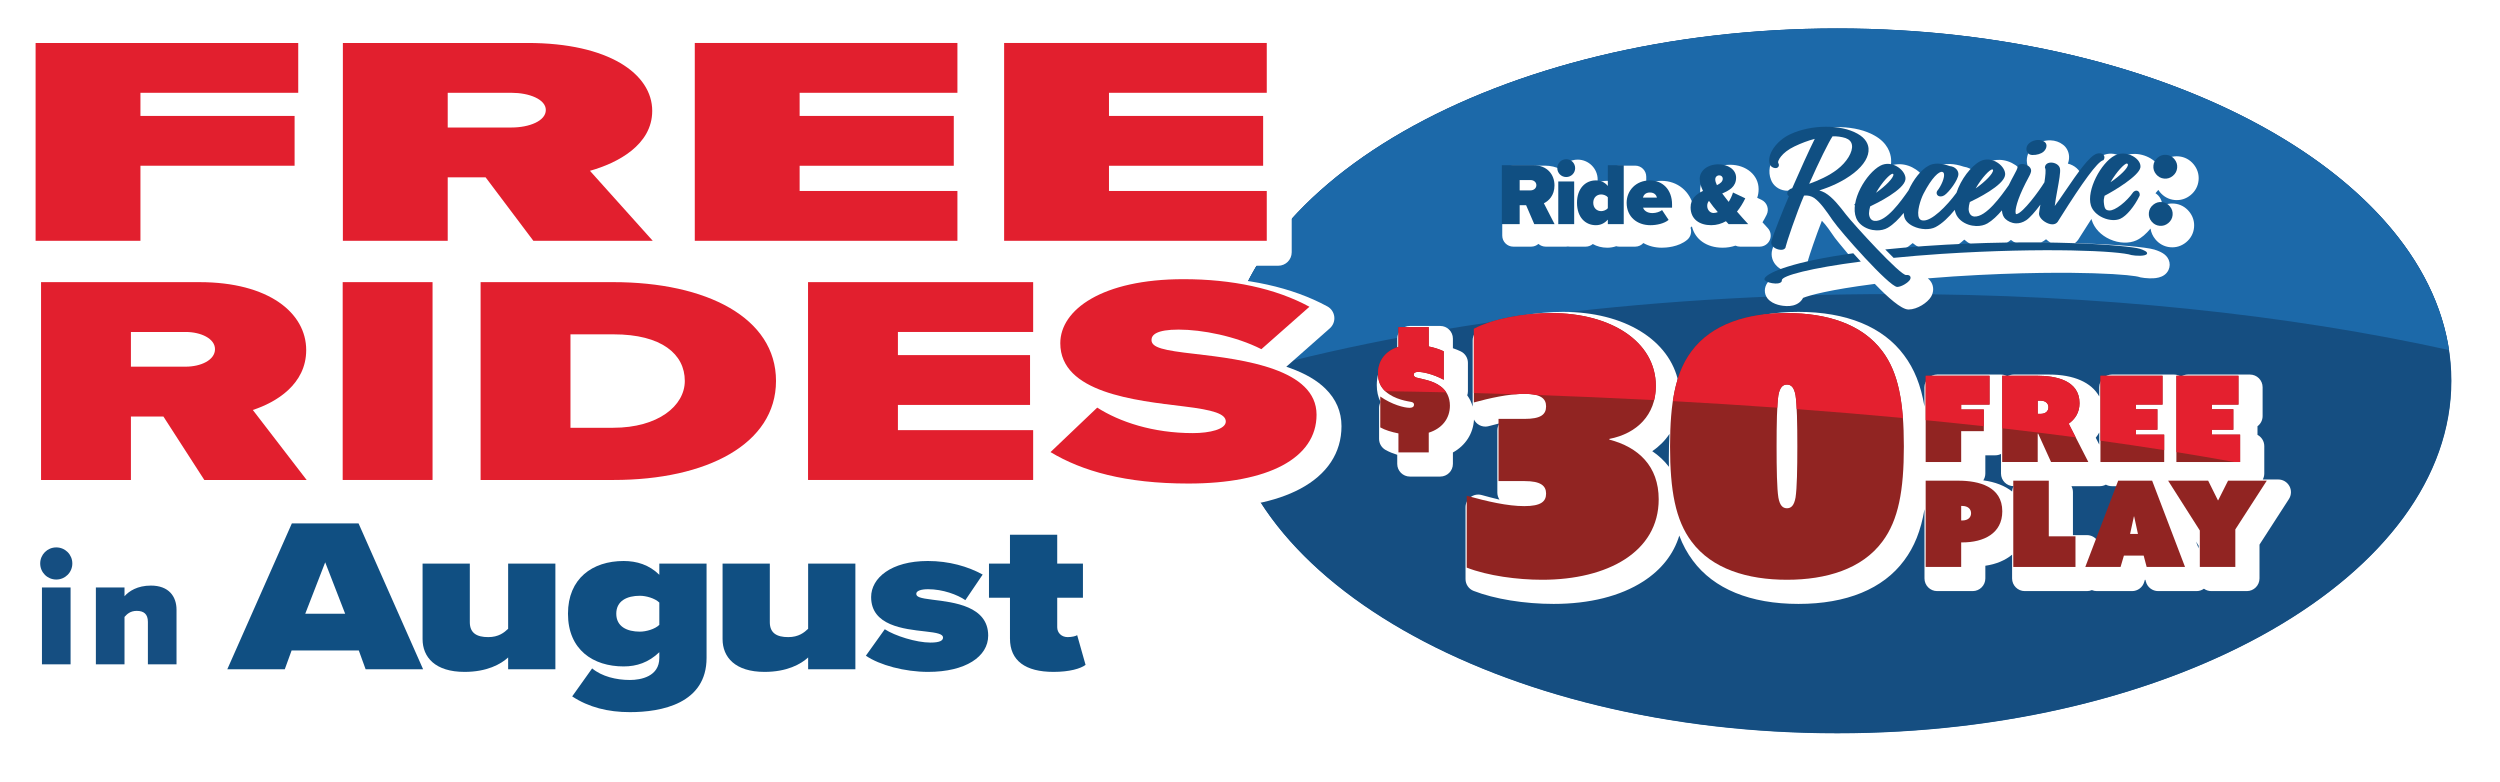 <?xml version="1.0" encoding="UTF-8"?>
<svg id="Layer_1" xmlns="http://www.w3.org/2000/svg" xmlns:xlink="http://www.w3.org/1999/xlink" version="1.1" viewBox="0 0 3137.9 982.062">
  <!-- Generator: Adobe Illustrator 29.1.0, SVG Export Plug-In . SVG Version: 2.1.0 Build 142)  -->
  <defs>
    <style>
      .st0 {
        filter: url(#drop-shadow-1);
      }

      .st1 {
        filter: url(#drop-shadow-7);
      }

      .st2 {
        filter: url(#drop-shadow-8);
      }

      .st3 {
        filter: url(#drop-shadow-10);
      }

      .st3, .st4, .st5, .st6, .st7, .st8, .st9, .st10, .st11 {
        fill: #fff;
      }

      .st4 {
        filter: url(#drop-shadow-11);
      }

      .st12 {
        fill: #e21f2e;
      }

      .st13 {
        fill: #104f82;
      }

      .st14 {
        fill: #154e81;
      }

      .st15 {
        fill: none;
        stroke: #fff;
        stroke-width: 13.875px;
      }

      .st16 {
        fill: #912422;
      }

      .st17 {
        fill: #1c69a9;
      }

      .st18 {
        fill: #e4202f;
      }

      .st6 {
        filter: url(#drop-shadow-9);
      }

      .st7 {
        filter: url(#drop-shadow-3);
      }

      .st8 {
        filter: url(#drop-shadow-2);
      }

      .st9 {
        filter: url(#drop-shadow-6);
      }

      .st10 {
        filter: url(#drop-shadow-5);
      }

      .st11 {
        filter: url(#drop-shadow-4);
      }
    </style>
    <filter id="drop-shadow-1" x="1492.668" y="-6.714" width="1655.52" height="998.4" filterUnits="userSpaceOnUse">
      <feOffset dx="14.4" dy="14.4"/>
      <feGaussianBlur result="blur" stdDeviation="14.4"/>
      <feFlood flood-color="#231f20" flood-opacity=".5"/>
      <feComposite in2="blur" operator="in"/>
      <feComposite in="SourceGraphic"/>
    </filter>
    <filter id="drop-shadow-2" x="5.628" y="308.406" width="453.84" height="368.64" filterUnits="userSpaceOnUse">
      <feOffset dx="14.4" dy="14.4"/>
      <feGaussianBlur result="blur1" stdDeviation="14.4"/>
      <feFlood flood-color="#231f20" flood-opacity=".5"/>
      <feComposite in2="blur1" operator="in"/>
      <feComposite in="SourceGraphic"/>
    </filter>
    <filter id="drop-shadow-3" x="384.348" y="308.406" width="233.28" height="368.64" filterUnits="userSpaceOnUse">
      <feOffset dx="14.4" dy="14.4"/>
      <feGaussianBlur result="blur2" stdDeviation="14.4"/>
      <feFlood flood-color="#231f20" flood-opacity=".5"/>
      <feComposite in2="blur2" operator="in"/>
      <feComposite in="SourceGraphic"/>
    </filter>
    <filter id="drop-shadow-4" x="557.388" y="308.406" width="491.28" height="368.64" filterUnits="userSpaceOnUse">
      <feOffset dx="14.4" dy="14.4"/>
      <feGaussianBlur result="blur3" stdDeviation="14.4"/>
      <feFlood flood-color="#231f20" flood-opacity=".5"/>
      <feComposite in2="blur3" operator="in"/>
      <feComposite in="SourceGraphic"/>
    </filter>
    <filter id="drop-shadow-5" x="968.508" y="308.406" width="402.96" height="368.64" filterUnits="userSpaceOnUse">
      <feOffset dx="14.4" dy="14.4"/>
      <feGaussianBlur result="blur4" stdDeviation="14.4"/>
      <feFlood flood-color="#231f20" flood-opacity=".5"/>
      <feComposite in2="blur4" operator="in"/>
      <feComposite in="SourceGraphic"/>
    </filter>
    <filter id="drop-shadow-6" x="1272.828" y="304.566" width="454.32" height="377.04" filterUnits="userSpaceOnUse">
      <feOffset dx="14.4" dy="14.4"/>
      <feGaussianBlur result="blur5" stdDeviation="14.4"/>
      <feFlood flood-color="#231f20" flood-opacity=".5"/>
      <feComposite in2="blur5" operator="in"/>
      <feComposite in="SourceGraphic"/>
    </filter>
    <filter id="drop-shadow-7" x="4.668" y="611.046" width="1432.56" height="357.36" filterUnits="userSpaceOnUse">
      <feOffset dx="14.4" dy="14.4"/>
      <feGaussianBlur result="blur6" stdDeviation="14.4"/>
      <feFlood flood-color="#231f20" flood-opacity=".5"/>
      <feComposite in2="blur6" operator="in"/>
      <feComposite in="SourceGraphic"/>
    </filter>
    <filter id="drop-shadow-8" x="-1.092" y="8.166" width="1665.6" height="368.64" filterUnits="userSpaceOnUse">
      <feOffset dx="14.4" dy="14.4"/>
      <feGaussianBlur result="blur7" stdDeviation="14.4"/>
      <feFlood flood-color="#231f20" flood-opacity=".5"/>
      <feComposite in2="blur7" operator="in"/>
      <feComposite in="SourceGraphic"/>
    </filter>
    <filter id="drop-shadow-9" x="1684.668" y="348.006" width="1234.08" height="453.36" filterUnits="userSpaceOnUse">
      <feOffset dx="14.4" dy="14.4"/>
      <feGaussianBlur result="blur8" stdDeviation="14.4"/>
      <feFlood flood-color="#231f20" flood-opacity=".5"/>
      <feComposite in2="blur8" operator="in"/>
      <feComposite in="SourceGraphic"/>
    </filter>
    <filter id="drop-shadow-10" x="1842.348" y="156.966" width="423.6" height="197.28" filterUnits="userSpaceOnUse">
      <feOffset dx="14.4" dy="14.4"/>
      <feGaussianBlur result="blur9" stdDeviation="14.4"/>
      <feFlood flood-color="#231f20" flood-opacity=".5"/>
      <feComposite in2="blur9" operator="in"/>
      <feComposite in="SourceGraphic"/>
    </filter>
    <filter id="drop-shadow-11" x="2171.868" y="116.166" width="631.2" height="315.6" filterUnits="userSpaceOnUse">
      <feOffset dx="14.4" dy="14.4"/>
      <feGaussianBlur result="blur10" stdDeviation="14.4"/>
      <feFlood flood-color="#231f20" flood-opacity=".5"/>
      <feComposite in2="blur10" operator="in"/>
      <feComposite in="SourceGraphic"/>
    </filter>
  </defs>
  <g>
    <g class="st0">
      <path class="st5" d="M2306.021,933.973c-208.185,0-404.119-46.634-551.712-131.31-150.019-86.067-232.638-201.347-232.638-324.602,0-123.254,82.619-238.533,232.638-324.602,147.591-84.676,343.525-131.31,551.712-131.31s404.121,46.634,551.712,131.31c150.02,86.069,232.639,201.348,232.639,324.602,0,123.255-82.619,238.533-232.639,324.602-147.593,84.676-343.527,131.31-551.712,131.31Z"/>
    </g>
    <g>
      <path class="st17" d="M2306.021,927.035c206.994,0,401.703-46.307,548.26-130.389,147.771-84.779,229.153-197.921,229.153-318.584s-81.382-233.805-229.153-318.584c-146.557-84.083-341.266-130.39-548.26-130.39-206.993,0-401.703,46.307-548.26,130.39-147.771,84.779-229.152,197.921-229.152,318.584s81.381,233.805,229.152,318.584c146.557,84.082,341.267,130.389,548.26,130.389"/>
      <path class="st15" d="M2306.021,927.035c206.994,0,401.703-46.307,548.26-130.389,147.771-84.779,229.153-197.921,229.153-318.584s-81.382-233.805-229.153-318.584c-146.557-84.083-341.266-130.39-548.26-130.39-206.993,0-401.703,46.307-548.26,130.39-147.771,84.779-229.152,197.921-229.152,318.584s81.381,233.805,229.152,318.584c146.557,84.082,341.267,130.389,548.26,130.389Z"/>
      <path class="st14" d="M2306.021,920.438c425.737,0,770.865-198.059,770.865-442.376,0-244.318-345.128-442.377-770.865-442.377-425.737,0-770.865,198.059-770.865,442.377,0,244.317,345.128,442.376,770.865,442.376"/>
      <path class="st17" d="M3073.92,439.384c-34.149-226.201-364.877-403.699-767.899-403.699-424.688,0-769.129,197.088-770.826,440.574,225.794-66.775,519.762-107.157,841.233-107.157,257.002,0,496.421,25.813,697.492,70.282"/>
    </g>
  </g>
  <g>
    <path class="st8" d="M398.29,592.136l-54.097-70.343c9.77-4.894,20.094-11.427,29.294-20.055,18.153-17.021,27.748-38.583,27.748-62.357,0-50.85-46.667-102.158-150.923-102.158H51.519c-9.336,0-16.905,7.568-16.905,16.905v248.313c0,9.336,7.569,16.905,16.905,16.905h112.799c9.336,0,16.905-7.569,16.905-16.905v-62.764h14.645l46.38,71.925c3.113,4.827,8.464,7.744,14.208,7.744h128.435c6.44,0,12.32-3.659,15.166-9.437s2.161-12.669-1.765-17.774ZM233.002,443.324h-51.78v-9.747h51.78c9.921,0,16.725,2.907,19.261,4.834-2.433,1.942-9.19,4.912-19.261,4.912Z"/>
    <path class="st7" d="M542.92,619.347h-112.799c-9.336,0-16.905-7.569-16.905-16.905v-248.313c0-9.336,7.568-16.905,16.905-16.905h112.799c9.336,0,16.905,7.569,16.905,16.905v248.313c0,9.336-7.568,16.905-16.905,16.905Z"/>
    <path class="st11" d="M769.635,337.224h-166.406c-9.336,0-16.905,7.568-16.905,16.905v248.313c0,9.336,7.568,16.905,16.905,16.905h166.965c61.842,0,115.157-12.01,154.181-34.731,20.826-12.126,37.104-27.072,48.378-44.424,12.053-18.549,18.165-39.439,18.165-62.093,0-85.579-86.858-140.875-221.283-140.875ZM826.043,505.386c-13.479,9.434-33.512,14.629-56.409,14.629h-36.703v-83.459h37.261c25.044,0,44.946,4.694,57.553,13.575,9.878,6.958,14.888,16.368,14.888,27.968,0,10.109-5.892,19.8-16.591,27.287Z"/>
    <path class="st10" d="M1296.773,619.347h-282.556c-9.336,0-16.905-7.569-16.905-16.905v-248.313c0-9.336,7.568-16.905,16.905-16.905h282.556c9.336,0,16.905,7.569,16.905,16.905v62.544c0,7.067-4.336,13.122-10.494,15.647,4.005,3.091,6.585,7.94,6.585,13.391v62.544c0,6.624-3.81,12.358-9.358,15.131,7.588,1.664,13.267,8.426,13.267,16.513v62.544c0,9.336-7.568,16.905-16.905,16.905Z"/>
    <path class="st9" d="M1491.657,623.815c-75.451,0-134.923-13.698-181.814-41.878-4.522-2.718-7.517-7.392-8.095-12.636-.579-5.244,1.324-10.457,5.144-14.096l57.375-54.644c-12.651-5.968-22.771-12.956-30.713-21.181-13.021-13.484-19.623-29.822-19.623-48.562,0-48.44,53.055-97.318,171.584-97.318,64.552,0,121.99,12.683,166.107,36.677,4.846,2.636,8.102,7.47,8.721,12.952.62,5.482-1.475,10.921-5.61,14.572l-54.62,48.217c1.661.557,3.308,1.131,4.938,1.722,19.03,6.896,33.445,15.303,44.07,25.7,13.446,13.157,20.264,29.038,20.264,47.199,0,33.369-17.943,60.559-51.889,78.63-30.721,16.354-73.059,24.646-125.839,24.646Z"/>
  </g>
  <g>
    <path class="st12" d="M205.081,522.773h-40.764v79.669H51.519v-248.313h198.794c87.112,0,134.019,38.718,134.019,85.253,0,42.812-37.413,65.522-67.009,75.201l67.567,87.859h-128.435l-51.374-79.669ZM233.002,416.673h-68.685v43.556h68.685c18.986,0,36.855-8.189,36.855-21.963,0-13.402-17.869-21.593-36.855-21.593Z"/>
    <path class="st12" d="M430.121,354.129h112.799v248.313h-112.799v-248.313Z"/>
    <path class="st12" d="M603.229,354.129h166.406c117.267,0,204.378,44.674,204.378,123.97,0,79.297-87.111,124.343-203.819,124.343h-166.965v-248.313ZM769.635,536.92c56.399,0,89.904-27.55,89.904-58.821,0-33.505-29.037-58.448-89.346-58.448h-54.166v117.269h53.607Z"/>
    <path class="st12" d="M1014.218,354.129h282.556v62.544h-169.757v29.038h165.848v62.544h-165.848v31.644h169.757v62.544h-282.556v-248.313Z"/>
    <path class="st12" d="M1377.184,511.605c27.919,17.869,69.8,32.016,120.057,32.016,21.22,0,41.323-4.839,41.323-14.519s-15.636-14.52-52.491-18.986c-61.425-7.446-155.238-17.125-155.238-79.296,0-42.068,52.491-80.413,154.679-80.413,60.867,0,115.592,11.541,158.03,34.622l-60.308,53.237c-32.389-16.381-74.27-24.571-103.865-24.571-27.92,0-34.062,6.701-34.062,13.03,0,9.679,15.077,13.029,54.725,17.497,61.425,7.073,152.445,18.986,152.445,76.318,0,54.726-60.866,86.37-160.822,86.37-79.294,0-133.459-15.637-173.107-39.463l58.634-55.842Z"/>
  </g>
  <g class="st1">
    <path class="st5" d="M189.422,718.094c-9.947,0-18.189,1.851-24.912,4.532-2.436-1.361-5.243-2.137-8.231-2.137h-35.938c-7.3,0-13.502,4.637-15.867,11.118-.604-1.658-1.454-3.199-2.517-4.569,3.632-5.73,5.738-12.521,5.738-19.793,0-20.441-16.63-37.071-37.071-37.071-20.44,0-37.07,16.63-37.07,37.071,0,7.272,2.105,14.063,5.738,19.793-2.22,2.861-3.542,6.454-3.542,10.355v96.437c0,9.336,7.568,16.905,16.905,16.905h35.938c7.307,0,13.513-4.646,15.873-11.137,2.361,6.491,8.567,11.137,15.874,11.137h35.938c6.28,0,11.76-3.425,14.675-8.508,2.915,5.083,8.395,8.508,14.675,8.508h35.938c9.336,0,16.905-7.569,16.905-16.905v-68.483c0-28.264-19.712-47.254-49.051-47.254Z"/>
    <path class="st5" d="M1378.823,829.951l-10.542-37.338c-1.556-5.512-5.798-9.861-11.269-11.555-4.387-1.36-9.086-.862-13.044,1.28-.028.006-.058.013-.088.02v-15.191h15.379c9.336,0,16.905-7.569,16.905-16.905v-42.827c0-9.336-7.568-16.905-16.905-16.905h-15.379v-19.334c0-9.336-7.568-16.905-16.905-16.905h-59.299c-9.336,0-16.905,7.569-16.905,16.905v19.334h-9.451c-6.344,0-11.864,3.499-14.755,8.668-19.092-7.847-40.221-11.963-62.002-11.963-35.893,0-60.19,11.348-74.019,26.834v-6.633c0-9.336-7.569-16.905-16.905-16.905h-59.299c-9.336,0-16.905,7.569-16.905,16.905v73.607c-2.105,1.103-4.597,1.731-8.132,1.731-3.303,0-5.174-.374-6.105-.65-.029-.285-.05-.652-.05-1.113v-73.575c0-9.336-7.568-16.905-16.905-16.905h-59.299c-3.768,0-7.236,1.248-10.047,3.332-2.811-2.084-6.279-3.332-10.047-3.332h-59.299c-3.931,0-7.548,1.342-10.419,3.592-10.291-4.579-21.782-6.887-34.383-6.887-24.313,0-45.327,7.159-60.769,20.702-2.901,2.544-5.549,5.297-7.979,8.218v-8.72c0-9.336-7.569-16.905-16.905-16.905h-59.299c-9.336,0-16.905,7.569-16.905,16.905v73.607c-2.105,1.103-4.597,1.731-8.132,1.731-3.303,0-5.174-.374-6.105-.65-.029-.285-.05-.652-.05-1.113v-73.575c0-9.336-7.568-16.905-16.905-16.905h-59.299c-9.336,0-16.905,7.569-16.905,16.905v51.144l-48.019-108.5c-2.708-6.118-8.768-10.063-15.458-10.063h-83.678c-6.69,0-12.751,3.945-15.458,10.063l-81.042,183.115c-2.314,5.229-1.828,11.272,1.292,16.064s8.45,7.683,14.167,7.683h72.146c7.113,0,13.466-4.453,15.892-11.14l4.524-12.471h60.636l4.524,12.471c2.426,6.687,8.778,11.14,15.892,11.14h72.146c4.646,0,9.036-1.909,12.193-5.195,10.865,5.631,24.203,8.49,39.859,8.49,17.972,0,32.134-3.481,42.963-8.021,3.039,2.926,7.171,4.726,11.723,4.726h59.299c9.336,0,16.905-7.569,16.905-16.905v-15.456c2.569,3.083,5.393,5.968,8.49,8.624.837.718,1.689,1.417,2.558,2.098l-20.64,28.968c-2.661,3.734-3.69,8.39-2.853,12.897.838,4.509,3.471,8.482,7.295,11.013,22.645,14.977,50.167,22.57,81.802,22.57,35.311,0,57.919-7.833,70.667-14.404,23.931-12.335,38.126-32.181,41.589-57.836,1.673,1.961,3.485,3.816,5.459,5.533,12.359,10.745,29.613,16.193,51.283,16.193,17.972,0,32.134-3.481,42.963-8.021,3.039,2.926,7.171,4.726,11.723,4.726h59.299c7.886,0,14.492-5.408,16.36-12.712,20.495,9.812,48.693,16.007,74.894,16.007,25.883,0,48.131-5.35,64.339-15.469,11.105-6.934,19.136-15.918,23.679-26.234,3.736,13.826,11.725,22.575,18.73,27.843,12.231,9.197,29.297,13.86,50.721,13.86,21.936,0,39.798-4.311,50.296-12.138,5.616-4.188,8.068-11.404,6.165-18.146ZM810.646,774.617c-2.346.736-5.093,1.292-7.473,1.292-7.417,0-10.669-1.786-11.489-2.334-.674-.45-1.256-.839-1.256-3.272s.582-2.822,1.256-3.272c.82-.548,4.072-2.334,11.489-2.334,2.38,0,5.127.556,7.473,1.293v8.628ZM1090.544,788.702v-3.221c.441.451.87.905,1.337,1.349l-1.337,1.872ZM1250.771,771.524c-.815-1.465-1.723-2.92-2.734-4.357h2.734v4.357Z"/>
  </g>
  <g>
    <g>
      <path class="st14" d="M50.458,707.246c0-11.182,8.984-20.166,20.165-20.166,11.182,0,20.166,8.984,20.166,20.166,0,11.181-8.984,20.165-20.166,20.165-11.181,0-20.165-8.984-20.165-20.165ZM52.654,737.395h35.938v96.437h-35.938v-96.437Z"/>
      <path class="st14" d="M185.629,780.522c0-9.983-5.391-13.776-13.977-13.776-8.186,0-12.379,4.192-15.374,7.587v59.499h-35.938v-96.437h35.938v10.981c5.591-6.389,16.173-13.377,33.144-13.377,22.362,0,32.146,13.577,32.146,30.349v68.483h-35.938v-53.31Z"/>
    </g>
    <g>
      <path class="st13" d="M450.347,816.425h-84.336l-8.565,23.61h-72.146l81.041-183.115h83.678l81.041,183.115h-72.146l-8.565-23.61ZM383.142,770.303h50.074l-25.037-64.516-25.037,64.516Z"/>
      <path class="st13" d="M637.797,825.21c-9.224,8.511-26.685,18.12-54.687,18.12-36.896,0-52.71-18.395-52.71-41.181v-94.715h59.299v73.575c0,13.452,8.565,18.669,23.061,18.669,13.178,0,20.096-5.766,25.037-10.433v-81.812h59.299v132.601h-59.299v-14.825Z"/>
      <path class="st13" d="M743.215,838.938c12.189,10.157,30.309,14.55,47.439,14.55,13.836,0,36.896-4.393,36.896-27.728v-7.139c-13.507,12.903-28.331,17.845-44.803,17.845-38.215,0-69.841-20.864-69.841-66.163,0-44.2,30.638-66.163,69.841-66.163,16.472,0,31.955,4.667,44.803,17.296v-14.001h59.299v118.325c0,57.378-56.663,68.084-96.195,68.084-27.344,0-51.722-6.039-72.477-19.766l25.037-35.141ZM827.551,756.302c-5.6-5.491-16.801-8.511-24.378-8.511-16.143,0-29.649,6.314-29.649,22.512,0,16.198,13.507,22.512,29.649,22.512,7.577,0,18.778-3.02,24.378-8.51v-28.003Z"/>
      <path class="st13" d="M1014.34,825.21c-9.224,8.511-26.685,18.12-54.687,18.12-36.896,0-52.71-18.395-52.71-41.181v-94.715h59.299v73.575c0,13.452,8.565,18.669,23.061,18.669,13.178,0,20.096-5.766,25.037-10.433v-81.812h59.299v132.601h-59.299v-14.825Z"/>
      <path class="st13" d="M1110.535,789.795c12.519,8.236,39.532,16.747,57.322,16.747,12.188,0,15.812-2.745,15.812-6.314,0-4.393-7.247-6.04-22.401-7.688-26.685-3.02-67.864-7.138-67.864-43.102,0-23.885,25.037-45.299,71.158-45.299,26.685,0,50.404,6.863,68.853,17.021l-21.743,32.12c-9.883-6.863-28.331-13.727-46.779-13.727-8.565,0-14.825,1.922-14.825,5.766s4.612,5.49,20.425,7.412c26.685,3.295,69.841,7.962,69.841,45.024,0,26.355-28.331,45.573-75.44,45.573-29.32,0-60.946-8.511-78.077-20.316l23.72-33.219Z"/>
      <path class="st13" d="M1267.676,801.6v-51.338h-26.355v-42.827h26.355v-36.239h59.299v36.239h32.284v42.827h-32.284v37.062c0,6.863,5.271,12.354,13.178,12.354,5.271,0,10.542-1.373,11.859-2.472l10.542,37.338c-6.26,4.667-20.096,8.785-40.191,8.785-35.25,0-54.687-14.002-54.687-41.73Z"/>
    </g>
  </g>
  <g class="st2">
    <path class="st5" d="M176.283,319.152H44.683c-9.336,0-16.905-7.568-16.905-16.905V53.934c0-9.336,7.568-16.905,16.905-16.905h329.653c9.336,0,16.905,7.568,16.905,16.905v62.544c0,7.232-4.541,13.404-10.928,15.818,3.881,3.098,6.368,7.869,6.368,13.22v62.543c0,9.336-7.568,16.905-16.905,16.905h-176.587v77.283c0,9.336-7.568,16.905-16.905,16.905Z"/>
    <path class="st5" d="M819.297,319.152h-149.842c-5.312,0-10.315-2.497-13.509-6.742l-54.865-72.927h-22.217v62.764c0,9.336-7.568,16.905-16.905,16.905h-131.601c-9.336,0-16.905-7.568-16.905-16.905V53.934c0-9.336,7.568-16.905,16.905-16.905h231.93c51.042,0,94.215,9.511,124.852,27.504,31.218,18.334,48.41,44.847,48.41,74.654,0,24.283-11.223,46.138-32.456,63.203-10.428,8.381-22.107,14.739-33.174,19.512l61.959,69.056c4.456,4.965,5.574,12.087,2.855,18.179-2.719,6.092-8.766,10.015-15.438,10.015ZM578.864,143.13h63.228c11.521,0,19.958-2.632,24.048-4.903-4.16-2.25-12.621-4.844-24.048-4.844h-63.228v9.747Z"/>
    <path class="st5" d="M1201.714,319.152h-329.653c-9.336,0-16.905-7.568-16.905-16.905V53.934c0-9.336,7.568-16.905,16.905-16.905h329.653c9.336,0,16.905,7.568,16.905,16.905v62.544c0,7.232-4.541,13.404-10.928,15.818,3.881,3.098,6.368,7.869,6.368,13.22v62.543c0,6.55-3.725,12.229-9.172,15.037,7.82,1.485,13.732,8.356,13.732,16.608v62.543c0,9.336-7.568,16.905-16.905,16.905Z"/>
    <path class="st5" d="M1589.994,319.152h-329.653c-9.336,0-16.905-7.568-16.905-16.905V53.934c0-9.336,7.568-16.905,16.905-16.905h329.653c9.336,0,16.905,7.568,16.905,16.905v62.544c0,7.232-4.541,13.404-10.929,15.818,3.881,3.098,6.368,7.869,6.368,13.22v62.543c0,6.55-3.726,12.229-9.173,15.037,7.82,1.485,13.733,8.356,13.733,16.608v62.543c0,9.336-7.569,16.905-16.905,16.905Z"/>
  </g>
  <g>
    <path class="st12" d="M44.683,53.934h329.653v62.544h-198.053v29.038h193.492v62.543h-193.492v94.188H44.683V53.934Z"/>
    <path class="st12" d="M609.518,222.578h-47.559v79.669h-131.601V53.934h231.93c101.633,0,156.357,38.718,156.357,85.253,0,42.813-43.649,65.522-78.179,75.202l78.83,87.859h-149.842l-59.938-79.669ZM642.092,116.478h-80.133v43.557h80.133c22.151,0,42.999-8.19,42.999-21.965,0-13.402-20.848-21.592-42.999-21.592Z"/>
    <path class="st12" d="M872.061,53.934h329.653v62.544h-198.053v29.038h193.492v62.543h-193.492v31.645h198.053v62.543h-329.653V53.934Z"/>
    <path class="st12" d="M1260.341,53.934h329.653v62.544h-198.052v29.038h193.492v62.543h-193.492v31.645h198.052v62.543h-329.653V53.934Z"/>
  </g>
  <g>
    <path class="st6" d="M2859.151,595.72c-2.788-5.117-8.148-8.301-13.974-8.301h-19.424c1.199-2.237,1.883-4.792,1.883-7.507v-34.399c0-6.121-3.457-11.436-8.525-14.098v-10.808c3.903-2.9,6.432-7.546,6.432-12.781v-36.194c0-8.788-7.124-15.913-15.913-15.913h-77.921c-3.21,0-6.193.958-8.693,2.594-2.5-1.635-5.483-2.594-8.693-2.594h-77.92c-8.789,0-15.913,7.125-15.913,15.913v11.579c-9.719-17.539-31.774-27.492-62.99-27.492h-44.418c-2.898,0-5.606.787-7.947,2.14-2.34-1.353-5.049-2.14-7.947-2.14h-80.163c-8.788,0-15.912,7.125-15.912,15.913v24.251c-4.566-27.087-12.831-47.368-25.654-64.465-26.313-35.548-72.165-54.379-132.538-54.379-60.375,0-106.227,18.831-132.598,54.458-7.497,9.996-13.431,21.103-17.981,34.033-10.864-52.957-67.453-88.491-145.034-88.491-29.462,0-74.584,5.652-104.793,21.58-5.223,2.754-8.491,8.173-8.491,14.076v83.265c-1.432-5.154-3.718-9.921-6.805-14.165.552-1.626.846-3.353.846-5.121v-35.718c0-6.106-3.494-11.673-8.992-14.329-3.013-1.455-6.327-2.787-9.854-3.967v-12.039c0-8.789-7.124-15.913-15.913-15.913h-38.054c-8.788,0-15.913,7.124-15.913,15.913v14.274c-16.272,8.926-25.668,24.724-25.668,44.062,0,7.859,1.589,14.956,4.741,21.236-1.206,2.263-1.869,4.824-1.869,7.483v38.771c0,5.763,3.117,11.076,8.147,13.889,4.605,2.575,9.726,4.563,14.649,6.087v11.436c0,8.788,7.125,15.912,15.913,15.912h38.054c8.789,0,15.913-7.124,15.913-15.912v-14.329c15.74-8.667,25.467-23.62,26.472-41.313,1.07,2.152,2.626,4.062,4.587,5.56,2.804,2.142,6.207,3.266,9.659,3.266,1.4,0,2.807-.184,4.187-.561,4.7-1.281,9.193-2.439,13.492-3.477-1.662,2.514-2.63,5.527-2.63,8.766v78.078c0,3.291.999,6.349,2.71,8.886-7.645-1.809-15.244-3.826-22.501-5.828-1.394-.385-2.817-.573-4.231-.573-3.446,0-6.839,1.118-9.641,3.252-3.953,3.01-6.273,7.692-6.273,12.66v90.192c0,6.557,4.023,12.444,10.133,14.826,26.252,10.234,63.807,16.344,100.458,16.344,44.996,0,83.922-9.783,112.571-28.292,22.841-14.756,38.094-34.299,45.137-57.462,4.421,11.791,10.048,22.06,17.035,31.376,26.311,35.546,72.163,54.378,132.538,54.378,60.373,0,106.225-18.832,132.598-54.458,12.782-17.045,21.032-37.302,25.594-64.369v86.83c0,8.788,7.124,15.912,15.912,15.912h44.57c8.789,0,15.913-7.124,15.913-15.912v-15.898c13.584-1.967,24.971-6.782,33.569-13.92v29.818c0,8.788,7.124,15.912,15.912,15.912h78.069c2.188,0,4.273-.443,6.171-1.242,1.921.804,4.004,1.242,6.146,1.242h44.269c7.055,0,13.268-4.646,15.264-11.414l.823-2.792h.66l.618,2.346c1.84,6.99,8.16,11.86,15.388,11.86h48.156c3.383,0,6.622-1.08,9.294-3.003,2.614,1.882,5.812,3.003,9.278,3.003h44.57c8.789,0,15.913-7.123,15.913-15.912v-42.421l36.939-57.229c3.159-4.895,3.391-11.126.604-16.242ZM2080.375,571.54c-5.687-7.501-12.693-14.091-20.944-19.646,8.751-5.908,16.028-13.213,21.633-21.663-.527,9.344-.788,19.336-.788,30.093,0,3.833.034,7.568.099,11.216ZM2404.601,593.447c.071-1.121.134-2.265.197-3.406.462.556.947,1.092,1.48,1.58-.609.56-1.16,1.178-1.677,1.825ZM2511.117,602.535c-9.017-7.206-21.219-11.996-36.15-14.016,1.601-2.483,2.541-5.432,2.541-8.606v-22.823h12.502c2.578,0,5.005-.627,7.159-1.715v24.538c0,8.748,7.061,15.842,15.794,15.906-1.082,2.017-1.726,4.297-1.846,6.716ZM2620.49,528.408v15.199l-4.393-8.573c1.668-2.094,3.132-4.309,4.393-6.626ZM2643.784,597.664l-25.447,66.752c-2.847-4.308-7.728-7.153-13.279-7.153h-17.586v-53.931c0-2.716-.684-5.271-1.883-7.508h35.624c2.695,0,5.294-.687,7.587-1.931,2.259,1.231,4.849,1.931,7.603,1.931h8.231c-.317.591-.607,1.201-.85,1.84ZM2745.213,673.918l-3.268-8.574,3.268,5.137v3.437Z"/>
    <g>
      <path class="st16" d="M2683.478,670.186l-4.784-21.986h-.3l-4.788,21.986h9.872ZM2658.652,603.332h42.623l41.278,108.28h-48.156l-3.741-14.207h-24.826l-4.187,14.207h-44.269l41.278-108.28Z"/>
      <polygon class="st16" points="2761.125 665.847 2721.346 603.332 2771.594 603.332 2783.86 628.009 2784.157 628.009 2796.572 603.332 2845.177 603.332 2805.695 664.501 2805.695 711.612 2761.125 711.612 2761.125 665.847"/>
      <polygon class="st16" points="2526.988 603.332 2571.558 603.332 2571.558 673.176 2605.057 673.176 2605.057 711.612 2526.988 711.612 2526.988 603.332"/>
      <g>
        <path class="st16" d="M1840.962,622.247c26.025,7.179,51.155,13.013,72.244,13.013,21.09,0,27.373-5.834,27.373-15.706,0-9.872-6.732-15.704-26.926-15.704h-32.755v-78.078h32.755c20.194,0,26.926-5.384,26.926-15.705,0-9.871-6.732-15.706-27.373-15.706-19.744,0-43.526,5.386-63.27,10.77v-92.435c24.68-13.013,64.616-19.744,97.371-19.744,74.04,0,131.027,35.448,131.027,91.539,0,36.345-23.782,59.679-58.334,66.41v.896c36.345,9.425,61.923,33.207,61.923,74.936,0,65.964-64.165,100.962-146.282,100.962-30.962,0-68.204-4.935-94.679-15.257v-90.191Z"/>
        <path class="st16" d="M2242.921,637.951c5.386,0,8.975-3.588,10.768-13.46,1.795-11.667,2.245-35.899,2.245-64.167,0-28.718-.45-52.949-2.245-64.167-1.793-9.872-5.382-13.462-10.768-13.462-5.384,0-8.974,3.59-10.77,13.462-1.795,11.667-2.244,35.897-2.244,64.167,0,28.717.449,52.949,2.244,64.167,1.796,9.872,5.386,13.46,10.77,13.46M2096.189,560.324c0-55.193,6.732-92.437,26.924-119.359,25.576-34.552,70.449-48.014,119.808-48.014,49.358,0,94.23,13.462,119.809,48.014,20.189,26.922,26.921,64.166,26.921,119.359,0,55.192-6.732,92.435-26.921,119.359-25.579,34.552-70.451,48.012-119.809,48.012-49.359,0-94.232-13.46-119.808-48.012-20.192-26.924-26.924-64.167-26.924-119.359"/>
        <path class="st16" d="M1732.455,497.678c14.539,10.23,30.157,14.18,36.618,14.18,4.846,0,5.744-2.155,5.744-3.95,0-1.435-.717-2.872-3.41-3.41-3.232-.717-20.823-2.692-32.489-13.282-6.103-5.565-9.334-12.566-9.334-22.258,0-16.335,9.334-28.54,25.668-33.566v-24.77h38.054v24.232c6.999,1.435,13.641,3.589,18.845,6.103v35.718c-13.999-7.538-26.744-9.872-32.129-9.872-4.129,0-5.564,1.437-5.564,3.411,0,2.334,1.794,3.231,3.589,3.771,6.283,1.794,20.283,3.41,30.335,11.127,7.36,5.565,11.488,13.642,11.488,24.054,0,15.794-9.513,28.538-26.564,33.924v24.77h-38.054v-23.873c-8.437-1.615-16.694-4.127-22.797-7.539v-38.77Z"/>
        <path class="st16" d="M2462.79,653.284c7.627,0,11.216-4.038,11.216-9.123,0-5.084-3.738-9.122-11.216-9.122h-1.195v18.245h1.195ZM2417.025,603.332h40.978c26.024,0,55.188,7.479,55.188,38.438,0,27.816-23.33,39.034-50.103,39.034h-1.493v30.808h-44.57v-108.28Z"/>
      </g>
      <polygon class="st16" points="2417.025 471.632 2497.188 471.632 2497.188 507.826 2461.595 507.826 2461.595 513.957 2490.009 513.957 2490.009 541.176 2461.595 541.176 2461.595 579.912 2417.025 579.912 2417.025 471.632"/>
      <path class="st16" d="M2560.94,519.49c7.028,0,10.169-3.739,10.169-8.375,0-4.637-3.289-8.225-10.169-8.225h-3.289v16.6h3.289ZM2513.081,471.632h44.418c22.284,0,52.646,5.534,52.646,34.399,0,11.665-5.534,20.04-13.61,25.725l24.677,48.156h-46.812l-16.152-35.594h-.597v35.594h-44.57v-108.28Z"/>
      <polygon class="st16" points="2636.402 471.632 2714.322 471.632 2714.322 507.826 2680.972 507.826 2680.972 513.658 2707.89 513.658 2707.89 539.382 2680.972 539.382 2680.972 545.513 2716.416 545.513 2716.416 579.912 2636.402 579.912 2636.402 471.632"/>
      <polygon class="st16" points="2731.708 471.632 2809.629 471.632 2809.629 507.826 2776.278 507.826 2776.278 513.658 2803.197 513.658 2803.197 539.382 2776.278 539.382 2776.278 545.513 2811.723 545.513 2811.723 579.912 2731.708 579.912 2731.708 471.632"/>
    </g>
  </g>
  <g>
    <path class="st18" d="M1815.261,492.44c-1.805-2.791-4.113-5.237-6.879-7.329-10.051-7.717-24.052-9.332-30.335-11.127-1.794-.539-3.589-1.437-3.589-3.771,0-1.973,1.436-3.41,5.564-3.41,5.385,0,18.13,2.334,32.129,9.872v-35.719c-5.204-2.514-11.846-4.667-18.845-6.102v-24.233h-38.054v24.77c-16.334,5.026-25.668,17.231-25.668,33.567,0,9.579,3.169,16.523,9.134,22.057,22.937.323,48.566.782,76.543,1.425"/>
    <path class="st18" d="M2230.774,511.722c.333-6.366.779-11.675,1.377-15.565,1.796-9.872,5.386-13.462,10.77-13.462,5.386,0,8.975,3.59,10.768,13.462.664,4.145,1.142,10.074,1.483,17.339,43.663,3.249,88.241,6.951,133.282,11.163-2.682-36.261-10.231-63.036-25.724-83.694-25.579-34.552-70.451-48.014-119.809-48.014-49.359,0-94.232,13.462-119.808,48.014-12.31,16.413-19.598,36.695-23.426,62.509,42.285,2.322,86.148,5.049,131.087,8.248"/>
    <path class="st18" d="M1902.555,494.87c3.635-.296,7.218-.509,10.652-.509,5.794,0,10.458.476,14.218,1.356,46.261,1.636,96.185,3.756,148.779,6.5,1.369-5.512,2.131-11.409,2.131-17.726,0-56.091-56.987-91.54-131.027-91.54-32.756,0-72.692,6.732-97.371,19.745v80.609c16.863.453,34.42.972,52.618,1.565"/>
    <path class="st18" d="M2716.416,564.991v-19.478h-35.444v-6.13h26.919v-25.725h-26.919v-5.832h33.351v-36.194h-77.921v81.508c26.828,3.726,53.529,7.672,80.014,11.851"/>
    <path class="st18" d="M2804.413,579.912h7.31v-34.399h-35.445v-6.13h26.92v-25.725h-26.92v-5.832h33.352v-36.194h-77.921v95.801c24.461,3.955,48.722,8.11,72.704,12.479"/>
    <path class="st18" d="M2490.01,534.985v-21.028h-28.415v-6.131h35.593v-36.194h-80.163v55.761c24.246,2.376,48.596,4.904,72.985,7.592"/>
    <path class="st18" d="M2610.146,506.031c0-28.865-30.363-34.399-52.646-34.399h-44.418v65.943c30.774,3.517,61.57,7.298,92.255,11.355l-8.801-17.174c8.076-5.685,13.61-14.06,13.61-25.725ZM2560.941,519.491h-3.29v-16.602h3.29c6.879,0,10.168,3.589,10.168,8.227,0,4.635-3.14,8.375-10.168,8.375Z"/>
  </g>
  <g>
    <path class="st3" d="M2204.483,271.942c-2.328-2.535-4.544-4.955-6.679-7.324,1.832-2.981,3.588-6.18,5.254-9.577,1.633-3.327,1.864-7.17.643-10.67-1.221-3.499-3.793-6.364-7.141-7.954l-5.395-2.562c1.119-3.165,1.777-6.766,1.777-10.865,0-17.447-15.445-30.604-35.927-30.604-21.366,0-37.479,13.825-37.479,32.157,0,3.017.387,6.121,1.169,9.35-4.118,3.399-7.227,7.275-9.329,11.609-4.301-19.61-20.021-32.934-40.513-32.934-6.886,0-13.297,1.421-18.956,3.993v-9.205c0-7.654-6.206-13.86-13.86-13.86h-19.96c-7.654,0-13.86,6.206-13.86,13.86v5.232c-.404-.014-.812-.021-1.22-.021-4.392,0-8.535.732-12.358,2.083.174-1.188.273-2.4.273-3.636,0-13.818-11.242-25.061-25.06-25.061-9.09,0-17.064,4.865-21.458,12.128-5.776-2.95-12.518-4.587-19.898-4.587h-39.475c-7.654,0-13.86,6.206-13.86,13.86v73.961c0,7.654,6.206,13.86,13.86,13.86h22.398c3.506,0,6.707-1.302,9.147-3.448,2.481,2.179,5.712,3.448,9.148,3.448h25.504c.795,0,1.579-.075,2.348-.207.751.126,1.517.207,2.303.207h19.96c3.416,0,6.539-1.242,8.955-3.292,5.272,2.982,11.425,4.622,18.21,4.622,3.921,0,7.674-.637,11.198-1.881,1.231.358,2.534.551,3.882.551h19.96c4.056,0,7.694-1.754,10.229-4.531,6.612,3.756,14.518,5.862,23.252,5.862,4.73,0,21.008-.72,31.844-9.973,4.431-3.784,5.933-9.822,4.088-15.105.633-.518,1.206-1.103,1.739-1.724,3.956,16.356,18.481,26.802,38.612,26.802,5.515,0,10.88-.874,16.039-2.605,1.801.831,3.778,1.275,5.806,1.275h24.616c5.499,0,10.478-3.251,12.689-8.285,2.212-5.033,1.238-10.899-2.48-14.949Z"/>
    <g>
      <path class="st4" d="M2696.608,226.702c4.77,5.792,11.18,9.23,18.531,9.938,7.357.708,14.305-1.444,20.075-6.209,5.8-4.771,9.24-11.177,9.949-18.534.708-7.352-1.446-14.301-6.213-20.081-4.772-5.794-11.182-9.229-18.538-9.938-7.356-.708-14.298,1.442-20.075,6.209-1.989,1.637-3.692,3.472-5.11,5.467-2.012-2.693-4.555-5.18-7.595-7.354-6.37-4.543-14.153-7.174-21.907-7.411-6.251-.191-12.192,1.162-17.625,3.976-3.387-2.639-7.683-4.173-12.276-4.314-2.927-.089-5.896.366-9.033,1.429-8.35,2.976-16.432,10.922-28.149,26.594-2.467-7.599-9.164-13.455-17.529-15.525,1.1-2.871,1.627-5.914,1.494-8.948-.304-6.161-3.32-11.721-7.791-14.891-4.271-3.327-9.646-5.184-15.549-5.365-7.263-.221-14.708,2.194-20.406,6.629l-2.316,1.806-.295.549c-5.864,6.063-8.129,14.57-5.812,22.549-3.123,1.168-5.857,3.063-8.006,5.614-1.987-2.174-4.308-4.183-6.918-5.961-6.104-4.151-13.008-6.46-19.963-6.672-5.89-.181-11.721,1.175-16.833,3.905-4.904,2.596-9.81,6.469-14.429,11.217-3.787-3.474-8.606-5.75-13.923-6.569-6.079-2.075-11.861-3.212-17.21-3.376-7.175-.218-13.691,1.27-19.131,4.301-4.913,2.613-9.788,6.527-14.348,11.427-2.433-3.261-5.549-6.249-9.258-8.768-6.103-4.15-13-6.458-19.949-6.671-3.953-.12-7.875.467-11.579,1.681.428-2.757.535-5.514.307-8.252-.59-7.045-4.117-20.263-21.02-29.54-11.173-6.303-25.742-9.902-42.144-10.404-19.222-.587-38.544,3.125-54.308,10.407-22.773,10.281-41.492,35.289-33.243,55.647,2.614,7.234,9.544,12.543,17.634,13.518l1.245.122.629.019c5.238.16,10.077-1.738,13.546-5.176-.941,2.125-1.861,4.211-2.742,6.232-3.543,2.364-6.34,5.633-7.923,9.424-1.656,3.881-1.965,7.991-.997,11.789-4.588,10.739-17.471,42.706-19.826,51.772-2.212,7.668.279,15.83,6.572,21.406,2.806,2.492,6.301,4.431,10.04,5.654-10.632,4.273-18.818,9.106-22.688,14.519-4.234,5.972-4.325,13.491-.227,19.158l.486.635c6.756,8.302,19.779,9.33,23.606,9.447,3.047.093,5.84-.168,8.326-.782,6.279-1.56,10.392-5.201,12.526-9.48,7.86-3.218,32.836-10.182,88.704-17.396l1.376-.178c16.584,17.186,33.02,31.646,41.735,32.115l.428.026.428-.005c10.675-.084,23.582-8.503,28.021-16.021,3.516-6.004,3.525-12.94.013-18.579-1.094-1.745-2.469-3.242-4.061-4.468,10.699-.901,21.517-1.719,32.369-2.441,85.742-5.519,146.699-4.87,175.406-3.993,38.117,1.165,54.427,3.616,57.724,4.75l.812.28.833.177c2.834.6,6.771,1.026,10.523,1.14.013,0,.026.001.038.001,5.286.162,19.191.561,24.365-10.438,1.907-4.046,1.987-8.718.222-12.825-3.177-7.384-10.719-10.408-17.766-12.737-10.529-3.276-48.997-6.518-93.559-7.88-2.086-.064-4.252-.124-6.467-.182,1.376-1.07,2.63-2.311,3.732-3.716l.612-.847c.587-.871,1.878-2.926,3.712-5.85,4.702-7.501,8.957-14.161,12.804-20.075.134.53.26,1.064.418,1.582,3.136,10.151,11.387,18.883,22.635,23.955,5.723,2.581,11.89,4.046,17.825,4.227,5.615.171,10.987-.824,15.562-2.886,6.382-2.887,12.453-8.407,17.708-14.775.703,4.896,2.751,9.477,6.063,13.486,4.776,5.794,11.18,9.232,18.532,9.94,7.355.708,14.299-1.444,20.074-6.206,5.8-4.767,9.24-11.18,9.95-18.539.708-7.361-1.447-14.314-6.213-20.081-4.773-5.791-11.182-9.23-18.539-9.938-5.323-.513-10.433.482-15.04,2.874-.143-6.684-3.324-12.529-8.604-15.888,1.287-1.374,2.475-2.763,3.55-4.161.606.935,1.267,1.849,1.996,2.732ZM2423.779,256.667c.02-.06.041-.118.055-.178.032.02.056.039.081.059-.046.04-.091.08-.136.119ZM2395.168,296.43c-6.51.54-12.906,1.11-19.171,1.705.176-.099.361-.183.535-.285,3.234-1.895,6.507-4.277,9.801-7.134,2.535,2.175,5.496,4.09,8.835,5.713ZM2312.747,242.319c2.02-1.002,3.992-2.041,5.922-3.11-.882,2.33-1.666,4.683-2.319,7.046-1.178-1.339-2.375-2.657-3.603-3.936ZM2307.837,185.514c.832.145,1.647.318,2.44.519-1.032,2.856-3.889,7.708-9.161,12.6,2.593-5.254,4.877-9.705,6.721-13.119ZM2451.109,286.355c2.526,2.298,5.402,4.301,8.556,5.961-5.578.257-11.239.54-17.001.858,2.955-2.076,5.79-4.394,8.445-6.819ZM2509.648,286.739c1.863,1.475,3.88,2.752,6.001,3.818-3.76.062-7.588.137-11.482.226,1.815-1.201,3.642-2.543,5.48-4.043ZM2246.561,204.8c.66-.802,1.624-1.809,2.967-2.94-.945,2.095-1.892,4.195-2.831,6.289.053-1.11.012-2.232-.136-3.349ZM2255.179,311.592c1.419-5.17,9.483-29.333,17.163-48.915,5.11,5.09,11.026,13.731,16.37,21.543.196.286,7.665,9.747,18.401,22.427-16.942,2.685-36.323,6.296-53.822,10.872.976-1.841,1.629-3.841,1.888-5.927ZM2546.891,290.303c1.348-.685,2.68-1.432,3.976-2.289.932-.62,1.886-1.335,2.849-2.121,1.784,1.69,3.753,3.186,5.805,4.464-4.086-.032-8.288-.052-12.63-.054Z"/>
      <g>
        <path class="st13" d="M2700.575,278c-2.663-3.228-3.793-6.864-3.403-10.908.39-4.044,2.192-7.401,5.423-10.06,3.232-2.664,6.863-3.799,10.911-3.408,4.041.389,7.396,2.195,10.06,5.427,2.664,3.228,3.802,6.867,3.413,10.911-.39,4.045-2.202,7.396-5.431,10.057-3.232,2.663-6.871,3.8-10.912,3.411-4.047-.39-7.396-2.2-10.061-5.43M2727.254,220.751c-3.23,2.663-6.87,3.8-10.912,3.411-4.048-.39-7.395-2.199-10.06-5.43-2.663-3.229-3.793-6.864-3.403-10.907.39-4.045,2.191-7.398,5.424-10.061,3.231-2.664,6.862-3.798,10.91-3.409,4.04.39,7.396,2.197,10.061,5.429,2.663,3.231,3.801,6.866,3.412,10.911-.39,4.043-2.202,7.395-5.432,10.056"/>
        <path class="st13" d="M2316.401,173.269c4.739,1.7,7.475,4.651,8.113,8.777,1.327,8.559-6.447,21.443-18.494,30.647-10.385,8.055-24.092,14.053-35.222,18.032,12.119-27.361,24.623-52.762,29.369-59.653,5.815-.125,11.358.64,16.234,2.197M2392.614,345.181c-6.8,1.394-66.513-64.114-75.539-75.833-8.199-10.641-16.679-21.645-26.482-27.401-2.24-1.236-4.676-2.194-7.083-2.938,13.406-4.212,29.651-11.054,43.535-21.936,12.598-9.957,19.093-20.882,18.27-30.763-.435-5.206-3.214-12.652-13.984-18.567-20.856-11.769-57.719-11.51-83.876.566-17.995,8.124-30.544,26.679-25.879,38.223.915,2.522,3.805,4.132,6.224,4.423,1.968.241,3.566-.387,4.41-1.708.633-.987,1.054-2.708-.333-4.919-.853-2.11,3.864-12.63,20.425-20.525,8.718-4.189,17.435-7.434,25.521-9.511-6.976,13.967-19.125,40.806-28.313,61.944-3.001.777-5.057,2.779-5.831,4.627-.662,1.562-.511,3.131.397,4.302.291.377.705.768,1.281,1.07l-1.777,4.363c-4.119,9.215-18.37,44.836-20.104,52.069-.816,2.569.058,5.223,2.386,7.288,2.43,2.158,6.195,3.511,9.359,3.607,1.349.042,2.583-.143,3.562-.586,1.685-.761,2.638-2.211,2.593-3.554.676-3.882,13.639-42.471,22.961-63.922,4.703-.541,8.97.506,12.955,3.123,7.721,5.523,15.446,16.815,22.918,27.731,10.131,14.81,70.899,83.257,81.041,83.803,5.503-.044,13.975-5.518,16.107-9.133,1.187-2.019.654-3.462.233-4.146-.821-1.305-2.382-1.905-4.977-1.697"/>
        <path class="st13" d="M2685.718,312.226c-13.661-4.254-124.698-13.614-270.558-3.375-17.69,1.275-33.94,2.704-48.883,4.243,3.672,3.773,7.202,7.327,10.496,10.558,18.509-1.848,38.503-3.544,60.034-4.978,131.325-8.453,223.586-3.658,238.553,1.486,4.923,1.044,17.854,1.774,19.44-1.603,1.204-2.548-4.204-4.717-9.082-6.331"/>
        <path class="st13" d="M2326.14,317.905c-75.869,10.497-105.816,23.716-110.803,30.691-.996,1.402-.743,2.345-.306,2.949,2.038,2.505,8.175,4.162,13.227,4.317,1.706.051,3.283-.066,4.544-.377,2.675-.664,4.01-2.131,3.681-3.852.159-5.639,36.306-15.209,99.128-23.32-3.204-3.465-6.383-6.95-9.471-10.408"/>
        <path class="st13" d="M2549.986,194.482c.354.026.716.045,1.077.056,5.319.163,10.793-1.457,13.884-4.159,2.394-2.056,3.865-5.075,3.748-7.693-.091-1.901-.985-3.554-2.441-4.591-4.733-3.688-13.191-3.12-18.845,1.275l-.009.012c-3.244,2.558-4.648,6.512-3.576,10.073.865,2.861,3.225,4.788,6.162,5.027"/>
        <path class="st13" d="M2354.68,241.993c7.941-13.952,17.974-24.017,20.909-23.927.063.002.126.008.185.021.683.336.749.63.765.976.182,4.235-9.69,14.324-21.859,22.93M2479.765,236.53c7.946-13.952,17.979-24.02,20.906-23.931.063.002.126.008.181.022.69.335.753.629.765.979.187,4.239-9.69,14.328-21.852,22.93M2639.3,201.286l.875-.289.475-.8c1.112-1.904.997-4.072-.301-5.66-1.768-2.168-5.238-2.766-8.883-1.535-9.091,3.239-22.86,22.671-39.911,47.739-4.428,6.511-9.259,13.612-12.524,17.848.606-5.404,1.941-12.722,3.247-19.871,2.202-12.045,4.11-22.445,3.358-26.961-.869-5.097-6.906-7.975-11.877-7.67-4.062.219-6.81,2.497-7.013,5.806l-.035.653.289.587c1.059,2.124.335,9.4-.921,17.628-7.136,11.659-26.65,38.034-34.756,39.935-.777.169-.897-.005-.943-.056-1.502-1.874-.544-12.062,8.458-31.443,2.683-5.82,4.879-9.895,6.481-12.87,2.003-3.719,3.322-6.179,3.932-8.865l.019-.11c.619-3.462-1.685-6.706-6.001-8.471-3.586-1.452-8.376-1.682-10.436,1.303l-.379.555-.045.672c-.156,2.314-2.075,5.831-4.728,10.703-1.841,3.374-4.017,7.375-6.33,12.251-.088.126-.162.232-.253.36-9.13,13.038-28.28,40.035-43.056,39.06-5.162-.395-7.041-5.377-7.083-9.45.05-2.649.56-5.661,1.474-8.767,7.542-3.538,42.796-20.746,44.296-33.993.568-4.971-3.074-11.052-9.052-15.124-7.189-4.894-15.584-5.639-22.439-1.981-11.335,6.014-24.115,22.733-29.572,39.508-11.743,16.048-31.579,36.704-42.874,34.657-1.918-.335-3.205-1.28-4.048-2.963-3.508-7.045,1.892-23.378,5.56-30.551,10.49-20.37,19.587-28.428,23.6-27.364,1.038.276,1.624.829,1.954,1.847,1.515,4.677-3.301,15.81-8.3,21.911l-.339.552c-.897,1.992-.493,4.033,1.042,5.324,2.019,1.704,5.454,1.549,8.349-.399,5.83-3.983,17.081-18.968,17.46-26.087.161-2.181-.694-4.51-2.341-6.388-2.058-2.35-5.09-3.786-8.563-4.064-10.961-4.001-19.919-4.137-26.603-.416-9.298,4.937-18.988,17.238-25.067,30.885-9.3,13.289-27.801,39.588-42.532,38.326-5.174-.395-7.05-5.378-7.086-9.454.053-2.649.558-5.657,1.47-8.763,7.545-3.538,42.806-20.742,44.293-33.99.569-4.975-3.068-11.055-9.058-15.128-7.189-4.889-15.578-5.63-22.429-1.977-17.655,9.363-38.903,44.675-30.352,65.737,2.518,6.165,8.24,11.155,15.701,13.695,3.174,1.077,6.466,1.662,9.693,1.76,5.235.16,10.283-.957,14.294-3.292,7.061-4.141,13.895-11.063,19.937-18.592.105,1.486.29,2.937.579,4.335.984,4.925,5.001,9.312,11.307,12.355,4.683,2.258,9.981,3.482,15.024,3.637,4.826.147,9.415-.685,13.007-2.529,8.259-4.254,16.818-12.548,24.184-21.626.319,1.657.74,3.271,1.356,4.795,2.518,6.164,8.248,11.158,15.714,13.694,3.165,1.077,6.463,1.658,9.681,1.756,5.24.16,10.281-.953,14.29-3.288,6.354-3.729,12.539-9.719,18.122-16.363.363,5.18,2.128,8.531,4.214,10.604,3.183,3.038,7.95,5.531,13.473,5.7,3.973.121,8.337-.959,12.781-3.898,4.567-3.034,11.484-10.906,17.877-19.606-.822,4.468-1.481,8.34-1.756,11.075-.272,5.07,5.668,10.402,11.569,12.625,1.729.652,3.363,1.001,4.875,1.047,2.855.087,5.24-.915,6.879-3.002.552-.818,1.762-2.75,3.483-5.498,28.42-45.336,46.325-69.485,53.214-71.771"/>
        <path class="st13" d="M2648.996,228.782c7.853-13.659,17.773-23.66,20.637-23.573.048.001.095.007.141.013,1.007.514,1.111,1.009,1.123,1.431.129,4.233-9.484,13.72-21.901,22.129M2683.127,239.625c-1.623-.762-3.502-.379-5.485,1.451-8.431,12.192-23.003,23.433-29.963,23.091-4.615-.2-6.271-1.691-7.029-10.165-.265-2.39.051-5.231.922-8.264,12.275-6.338,43.004-24.929,44.971-35.433.699-4.365-1.919-9.135-6.998-12.763-5.841-4.167-15.992-7.26-25.352-2.258-16.993,9.005-35.585,43.508-29.772,62.57,1.957,6.336,7.447,11.937,15.052,15.367,4.14,1.866,8.479,2.877,12.524,3.001,3.462.106,6.699-.442,9.39-1.655,7.697-3.482,17.612-15.338,24.112-28.838l.244-.988c.072-2.395-.91-4.308-2.616-5.116"/>
      </g>
    </g>
    <path class="st13" d="M1915.527,257.586h-8.095v23.729h-22.398v-73.961h39.475c17.299,0,26.612,11.532,26.612,25.393,0,12.752-7.429,19.516-13.306,22.399l13.417,26.169h-25.504l-10.201-23.729ZM1921.071,225.983h-13.639v12.974h13.639c3.771,0,7.318-2.439,7.318-6.542,0-3.992-3.548-6.432-7.318-6.432Z"/>
    <path class="st13" d="M1954.664,211.014c0-6.21,4.99-11.2,11.2-11.2,6.209,0,11.199,4.99,11.199,11.2,0,6.209-4.99,11.199-11.199,11.199-6.21,0-11.2-4.99-11.2-11.199ZM1955.883,227.758h19.96v53.558h-19.96v-53.558Z"/>
    <path class="st13" d="M2018.088,275.66c-4.546,5.101-9.646,6.986-15.08,6.986-12.974,0-23.619-9.758-23.619-28.165,0-17.742,10.424-28.054,23.619-28.054,5.434,0,10.866,1.885,15.08,6.986v-26.059h19.96v73.961h-19.96v-5.655ZM2018.088,247.606c-1.885-2.329-5.655-3.549-8.316-3.549-5.434,0-9.979,3.771-9.979,10.423,0,6.653,4.546,10.534,9.979,10.534,2.661,0,6.432-1.331,8.316-3.659v-13.75Z"/>
    <path class="st13" d="M2070.865,226.427c15.746,0,27.832,11.31,27.832,30.161v4.103h-36.37c1.108,3.437,4.99,6.764,11.754,6.764,4.546,0,9.425-1.663,12.087-3.77l8.205,12.309c-5.322,4.546-14.858,6.653-22.843,6.653-16.743,0-29.828-10.534-29.828-28.165,0-15.524,11.865-28.054,29.163-28.054ZM2062.105,248.05h17.631c-.555-2.329-2.439-6.432-8.871-6.432-6.099,0-8.095,3.992-8.76,6.432Z"/>
    <path class="st13" d="M2169.658,281.315c-.888-.998-2.107-2.218-3.327-3.659-5.433,3.105-11.643,4.99-18.518,4.99-14.415,0-25.836-7.318-25.836-22.288,0-10.978,7.207-16.744,15.523-20.735-2.439-5.101-4.103-10.312-4.103-15.081,0-10.091,9.536-18.296,23.618-18.296,11.311,0,22.066,6.209,22.066,16.744,0,11.421-8.648,16.078-17.409,19.848,1.441,1.996,2.884,3.771,4.104,5.434l3.991,5.101c2.329-3.659,4.214-7.762,5.434-11.754l15.413,7.319c-2.883,5.877-6.32,11.643-10.423,16.633,4.436,5.211,9.093,10.312,14.082,15.746h-24.616ZM2156.129,266.235c-2.328-2.661-4.324-4.99-5.655-6.764-1.774-2.329-3.659-4.768-5.434-7.319-1.441,1.664-2.218,3.659-2.218,6.21,0,5.211,3.659,8.981,7.984,8.981,1.773,0,3.548-.443,5.322-1.109ZM2155.021,232.415c4.324-2.107,7.318-4.546,7.318-8.206,0-2.329-1.886-4.103-4.325-4.103-2.993,0-5.101,2.107-5.101,4.99,0,2.107.776,4.657,2.107,7.319Z"/>
  </g>
</svg>